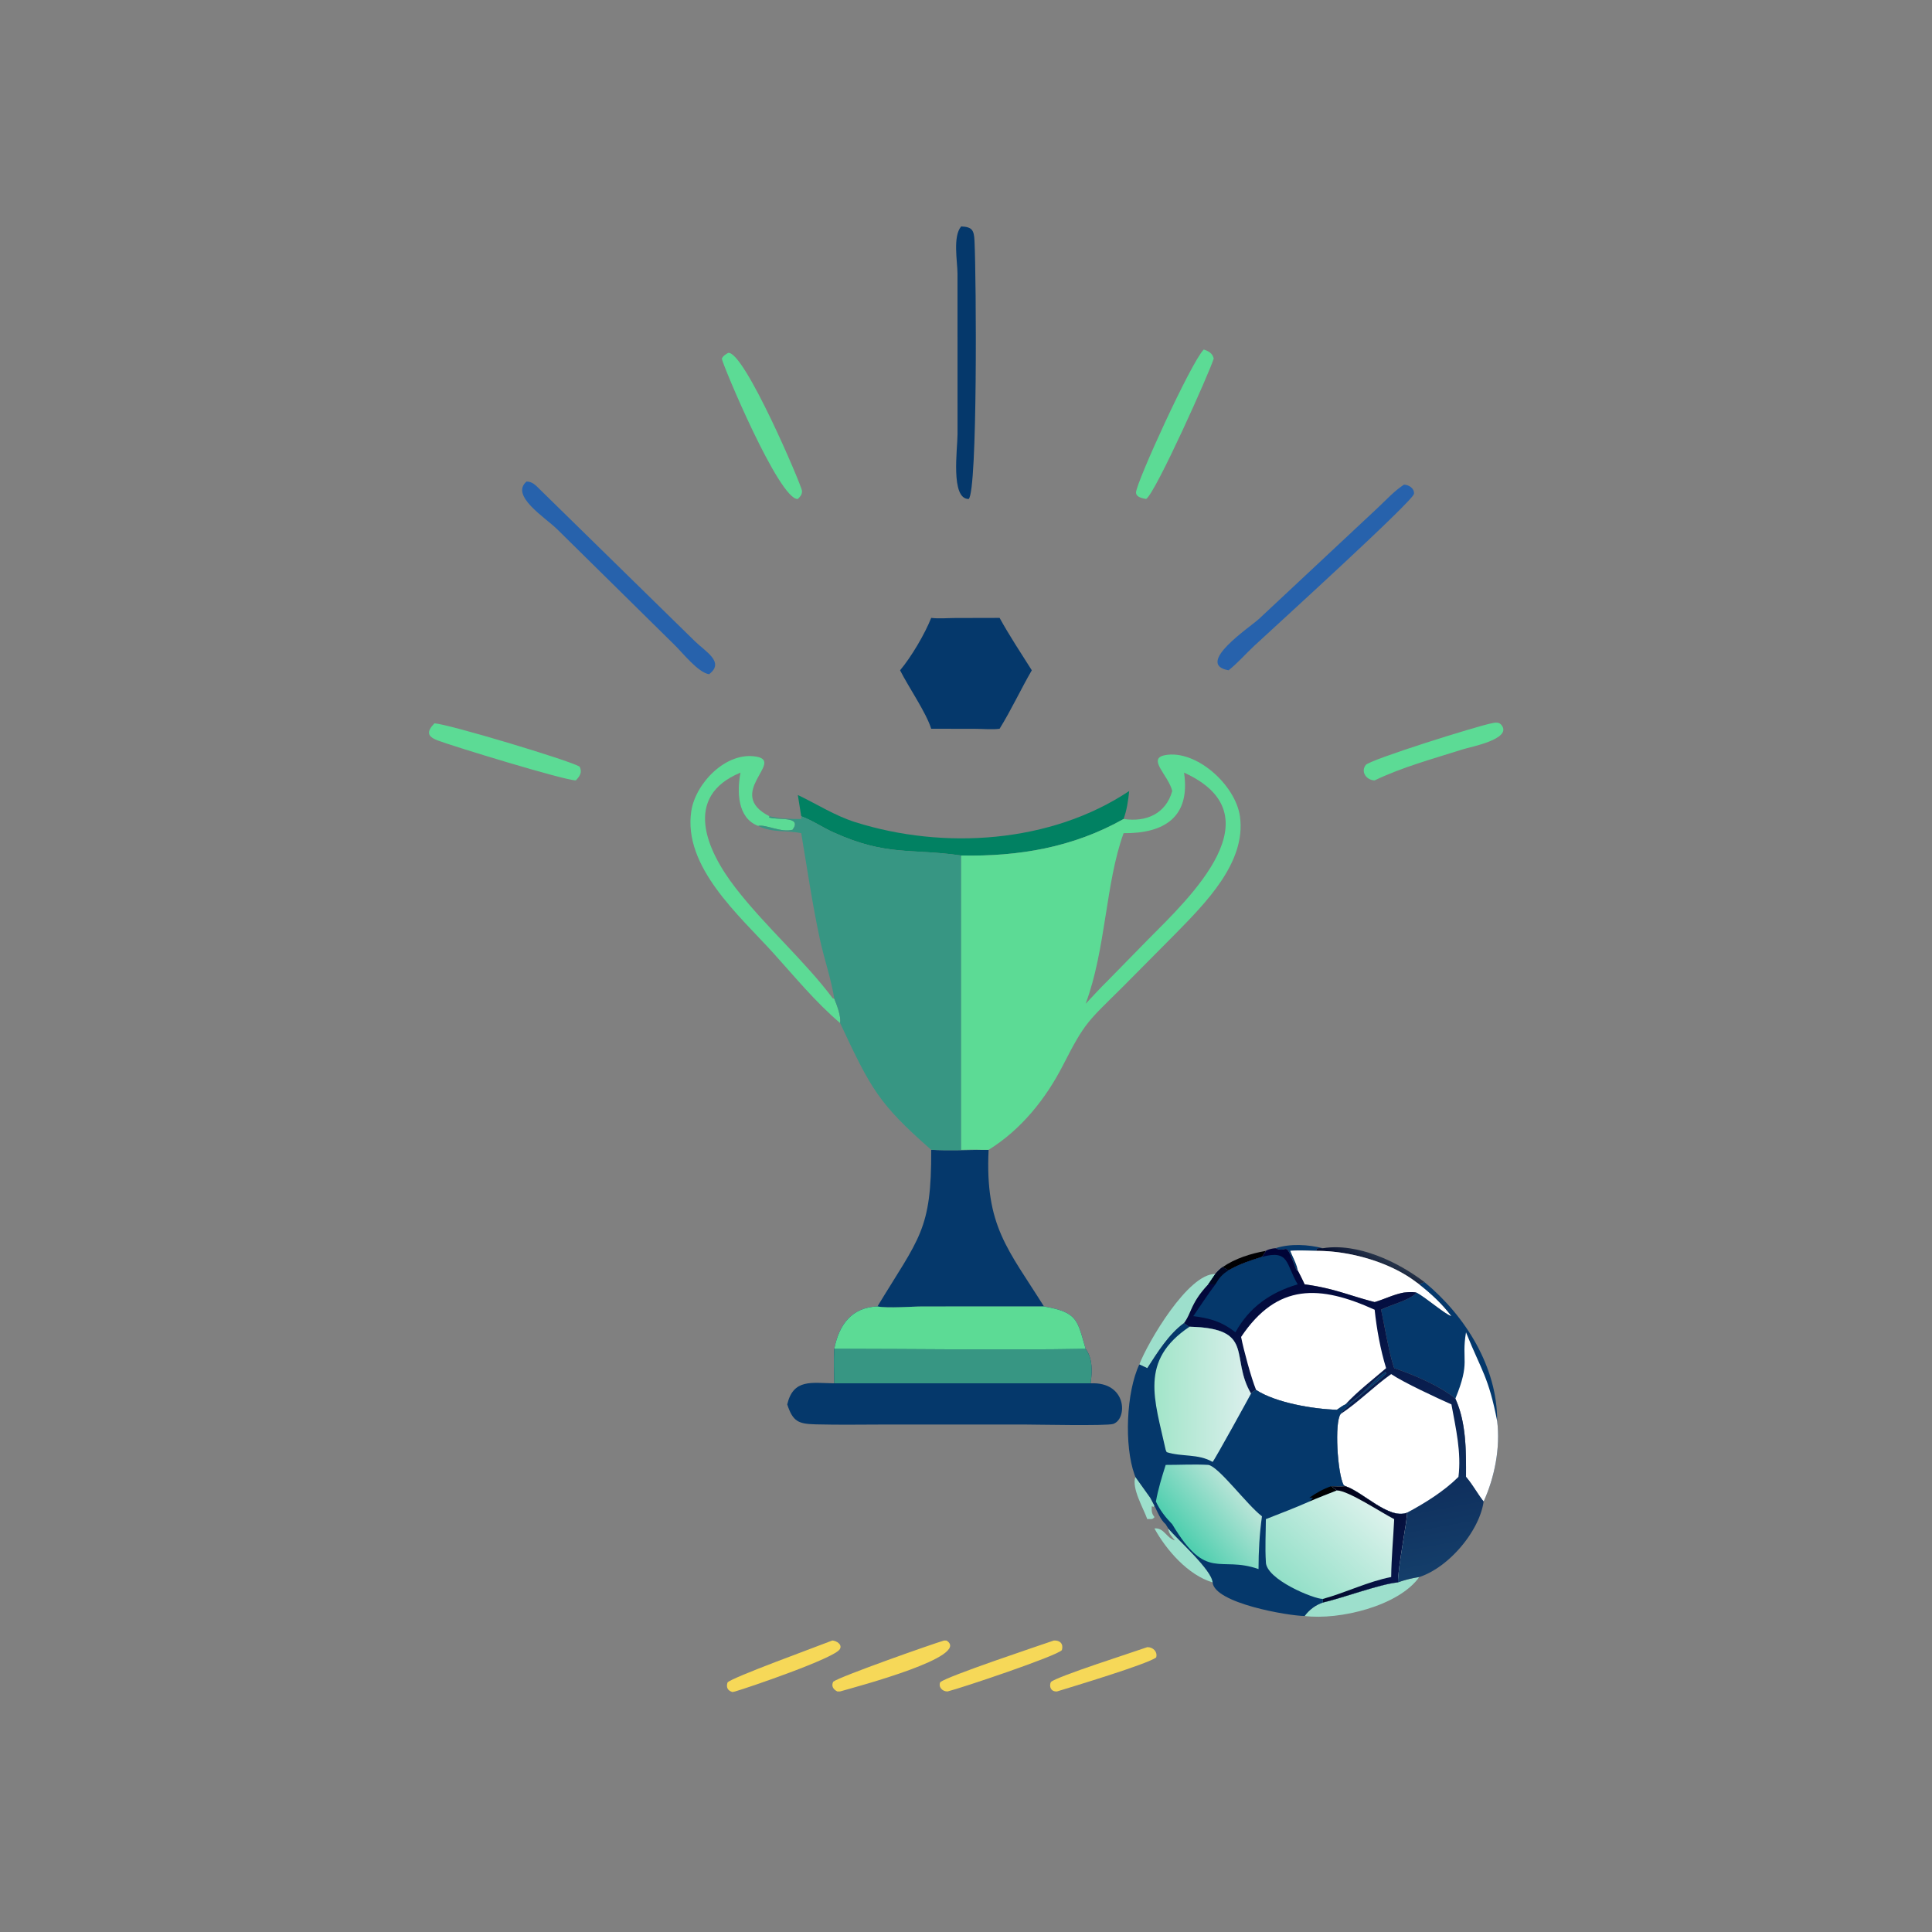<svg xmlns="http://www.w3.org/2000/svg" width="1024" height="1024"><rect width="100%" height="100%" fill="#808080" stroke="none"/><path fill="#05386B" d="M676.02 661.586c7.856-2.554 17.246-1.986 25.154 0-1.092-.048-2.042-.13-3.112.136l-.324 1.252c-4.572-.07-9.284-.382-13.838 0 1.072 2.914 3.644 7.432 3.898 10.342l-.708-.146c-6.48-17.47-4.11-8.382-11.07-11.584z"/><path fill="#000002" d="M647.938 671.648c6.738-4.69 15-7.234 22.996-8.674-.58 1.19-1.406 2.088-2.07 3.206-6.236 1.928-12.018 3.848-17.702 7.136l-3.224-1.668z"/><path fill="#9DDFCC" d="M608.086 805.176c-2.1-5.872-8.39-16.386-6.322-22.396l7.924 11.102 2.18 4.124-.646.82-.666-.86.906.544-1.018-.108c-.064 2.142-.154 3.766 1.344 5.486l-.12.814.198-.546c-1.416 1.632-1.988.688-3.78 1.02z"/><defs><linearGradient id="a" gradientUnits="userSpaceOnUse" x1="362.074" y1="337.116" x2="364.235" y2="332.762"><stop offset="0" stop-color="#020B2E"/><stop offset="1" stop-color="#243147"/></linearGradient></defs><path fill="url(#a)" transform="scale(2)" d="M350.587 330.793c9.135-1.477 19.829 3.546 26.943 9.004-.438.171-1.018.32-1.41.566l-.787-.566c-7.003-5.371-17.749-8.34-26.464-8.31l.162-.626c.535-.133 1.01-.092 1.556-.068z"/><path fill="#9DDFCC" d="M611.868 798.006c1.51 3.158 3.254 7.576 5.976 9.898l1.334 2.202c5.552 6.474 23.148 22.08 23.53 28.592-12.97-3.824-24.512-17.09-30.84-28.592-1.534-1.448-2.61-3.19-3.782-4.93 1.792-.332 2.364.612 3.78-1.02l-.198.546.12-.814c-1.498-1.72-1.408-3.344-1.344-5.486l1.018.108-.906-.544.666.86.646-.82zm0 0l-.646.82-.666-.86.906.544-1.018-.108c-.064 2.142-.154 3.766 1.344 5.486l-.12.814.198-.546c-1.416 1.632-1.988.688-3.78 1.02 1.172 1.74 2.248 3.482 3.782 4.93 5.12-.558 6.412 5.202 10.872 6.348-1.566-2.002-3.43-3.744-3.562-6.348l-1.334-2.202c-2.722-2.322-4.466-6.74-5.976-9.898z"/><path fill="#F6D858" d="M608.086 873.028c3.02-.072 5.58 2.438 4.698 5.472-4.66 3.528-44.248 15.454-52.562 18.006-3.11.208-4.348-2.456-3.244-5.008 3.602-3.084 43.314-15.7 51.108-18.47z"/><path fill="#9DDFCC" d="M603.866 723.184c4.41-11.522 25.868-48.406 40.314-47.93l-3.75 5.472c-9.512 10.148-8.714 15.014-12.862 20.528-8.012 5.744-14.22 15.74-19.482 23.9l-4.22-1.97z"/><path fill="#F6D858" d="M441.154 869.504c2.198.148 5.446 2.076 3.97 4.59-2.84 4.842-48.976 20.55-55.5 22.412l-1.426.306c-2.578-.796-3.408-2.486-2.592-5.064 1.956-2.522 47.402-19.024 55.548-22.244z"/><path fill="#9DDFCC" d="M740.966 838.698c3.67-1.346 7.416-2.248 11.274-2.84-10.872 15.31-42.166 22.934-60.76 20.654 2.526-3.364 5.714-5.78 9.694-7.138 11.376-2.654 30.066-9.746 39.792-10.676z"/><path fill="#F6D858" d="M500.388 869.504l1.308.034c13.24 8.334-46.862 24.206-56.438 26.968l-1.452.014c-2.22-1.112-3.326-2.946-2.162-5.208 3.844-2.842 52.422-19.96 58.744-21.808zm58.18 0c3.378-.172 5.178 1.872 4.254 5.09-2.876 3.206-53.256 20.1-60.59 21.912-2.708.076-4.988-2.322-3.896-4.888 3.668-3.174 51.764-19.186 60.232-22.114z"/><path fill="#5CDB95" d="M790.538 383.37c1.898-.408 3.906-.84 5.314.952 5.812 7.404-16.536 11.568-20.378 12.792-15.676 5-32.022 9.38-46.878 16.508-4.108-.022-7.592-4.36-4.742-8.142 2.148-2.848 58.818-20.58 66.684-22.11zM638.024 185.234c2.55.893 4.632 1.98 5.276 4.788-1.99 6.826-30.75 71.166-35.822 74.458-1.874-.372-5.372-.908-5.356-3.478.03-5.064 29.098-68.862 35.902-75.768zm-252.118 1.818c8.424-1.54 39.014 70.426 39.16 73.062.114 2.054-.878 3.012-2.208 4.366-9.836.722-40.196-71.931-40.266-74.397.72-1.577 1.904-2.157 3.314-3.031zM230.26 383.37c7.42.398 71.228 19.556 76.934 22.94 1.522 2.958.212 5.03-2.002 7.312-6.104-.04-64.6-17.922-73.248-21.188-5.558-2.098-5.938-4.64-1.684-9.064z"/><path fill="#fff" d="M697.738 662.974c17.43-.06 38.922 5.878 52.928 16.62l1.574 1.132c6.352 4.988 12.18 10.388 17.048 16.854-3.188-.776-13.694-9.976-18.622-12.5-2.246-.394-4.266-.212-6.508 0-5.408.958-10.31 3.5-15.562 5.048-14.02-3.61-21.41-7.28-37.116-9.402a132.924 132.924 0 00-3.682-7.41c-.254-2.91-2.826-7.428-3.898-10.342 4.554-.382 9.266-.07 13.838 0z"/><path fill="#2762AC" d="M744.158 256.862c2.576.114 5.558 1.974 5.282 4.858-.354 3.712-72.536 69.338-84.628 80.546-4.564 4.228-8.774 9.176-13.65 13-18.24-3.244 11.446-22.914 16.028-27.148l63.082-58.996c4.44-4.154 8.784-8.97 13.886-12.26zm-465.076-1.64c3.264.044 4.96 2.146 7.118 4.236l82.13 80.434c5.624 5.522 15.932 11.05 7.504 17.458-5.786-.822-14.104-11.436-18.366-15.576l-62.212-61.318c-6.36-6.224-24.994-17.752-16.174-25.234z"/><path fill="#05386B" d="M509.446 120.008c5.808.286 6.776 1.913 7.052 7.575.982 20.183 1.672 132.493-3.068 136.897-9.74.092-5.926-26.562-5.918-34.366l-.016-85.105c-.044-6.563-2.57-19.732 1.95-25.001z"/><path fill="#5CDB95" d="M445.258 542.208c-13.124-11.13-23.982-24.492-35.502-37.204-17.884-19.736-47.858-45.602-43.352-75.14 2.252-14.758 18.53-31.79 34.656-28.8 14.656 2.718-16.974 19.496 6.764 31.57l-.222.626c4.356 1.576 17.858-.944 12.49 6.516-6.112 1.674-14.19-2.964-18.23-2.022-11.18-4.202-11.24-18.48-9.384-28.246-30.52 12.608-18.234 40.922-2.678 61.034 15.984 20.662 36.896 38.894 51.572 58.6l.82.228c1.41 3.502 3.63 9.046 3.066 12.838z"/><path fill="#018162" d="M422.858 421.356c10.24 4.88 19.602 10.982 30.52 14.424 46.836 14.768 103.566 11.18 145.12-16.53-.552 5.204-1.21 9.902-2.97 14.836-26.824 15.11-55.67 19.964-86.082 19.356-26.694-3.91-39.36.554-67.738-12.294-5.792-2.62-11.06-6.292-17.04-8.514l-1.81-11.278z"/><path fill="#05386B" d="M752.24 680.726c.784-.492 1.944-.79 2.82-1.132 21.6 17.828 38.602 44.954 38.476 73.646 1.766 13.992-1.364 29.922-7.186 42.616-3.318-4.228-5.788-8.944-9.334-13.076.042-13.7.16-28.728-5.644-41.462-8.114-6.802-22.426-12.788-32.418-16.164-2.874-8.442-4.916-21.754-6.966-30.97 4.65-2.474 16.08-5.3 18.678-9.104 4.928 2.524 15.434 11.724 18.622 12.5-4.868-6.466-10.696-11.866-17.048-16.854z"/><path fill="#fff" d="M777.016 706.158l.33.826c7.858 19.458 11.638 22.836 16.19 46.256 1.766 13.992-1.364 29.922-7.186 42.616-3.318-4.228-5.788-8.944-9.334-13.076.042-13.7.16-28.728-5.644-41.462 8.174-19.952 3.048-19.822 5.644-35.16z"/><path fill="#05386B" d="M493.55 327.496c4.066.494 8.496.082 12.598.056l23.662-.056c5.196 9.448 11.308 18.646 17.064 27.77-5.894 10.19-10.88 20.982-17.064 30.98-3.862.544-8.378.074-12.324.05l-23.936-.05c-2.614-8.502-11.998-22.058-16.498-30.98 5.818-6.85 13.212-19.358 16.498-27.77zm26.554 281.928h3.882c-1.968 40.504 10.326 52.658 29.344 83.026l-64.106.008c-6.526.006-18.344 1.066-24.166-.008 22.226-36.65 28.718-40.37 28.492-83.026 8.734.46 17.8.154 26.554 0z"/><path fill="#05386B" d="M442.192 714.902c2.454-12.596 9.134-22 22.866-22.452 5.822 1.074 17.64.014 24.166.008l64.106-.008c17.904 3.092 17.608 7.142 22.066 22.452 3.808 5.196 3.524 12.196 2.638 18.294 19.318-.966 19.722 18.904 11.982 21.518-3.35 1.132-41.438.308-47.42.308l-71.902-.004c-12.756-.002-25.568.264-38.314-.08-9.088-.244-12.11-1.344-15.13-10.58 3.252-13.764 12.978-11.318 24.942-11.162-.12-6.092-.372-12.208 0-18.294z"/><path fill="#379683" d="M442.192 714.902c44.36.008 88.86.766 133.204 0 3.808 5.196 3.524 12.196 2.638 18.294H442.192c-.12-6.092-.372-12.208 0-18.294z"/><path fill="#5CDB95" d="M442.192 714.902c2.454-12.596 9.134-22 22.866-22.452 5.822 1.074 17.64.014 24.166.008l64.106-.008c17.904 3.092 17.608 7.142 22.066 22.452-44.344.766-88.844.008-133.204 0z"/><path fill="#379683" d="M424.668 432.634c5.98 2.222 11.248 5.894 17.04 8.514 28.378 12.848 41.044 8.384 67.738 12.294v155.982c3.536-.06 7.13-.244 10.658 0-8.754.154-17.82.46-26.554 0-27.9-24.48-31.93-32.286-48.292-67.216.564-3.792-1.656-9.336-3.066-12.838-1.698-10.728-5.448-21.3-7.726-31.982-3.974-18.614-6.67-37.042-9.798-55.784-7.91-1.654-15.15-.078-22.806-3.85 4.04-.942 12.118 3.696 18.23 2.022 5.368-7.46-8.134-4.94-12.49-6.516l.222-.626c5.708 1.264 11.006 1.528 16.844 1.452v-1.452z"/><defs><linearGradient id="b" gradientUnits="userSpaceOnUse" x1="345.189" y1="329.786" x2="361.944" y2="419.927"><stop offset="0" stop-color="#000236"/><stop offset="1" stop-color="#143E6A"/></linearGradient></defs><path fill="url(#b)" transform="scale(2)" d="M335.467 331.487c.589-.406 1.833-.657 2.543-.694 3.48 1.601 2.295-2.943 5.535 5.792l.354.073a66.462 66.462 0 011.841 3.705c7.853 1.061 11.548 2.896 18.558 4.701 2.626-.774 5.077-2.045 7.781-2.524 1.121-.106 2.131-.197 3.254 0-1.299 1.902-7.014 3.315-9.339 4.552 1.025 4.608 2.046 11.264 3.483 15.485 4.996 1.688 12.152 4.681 16.209 8.082 2.902 6.367 2.843 13.881 2.822 20.731 1.773 2.066 3.008 4.424 4.667 6.538-1.121 7.855-9.243 17.484-17.055 20.001-1.929.296-3.802.747-5.637 1.42-.139-3.525 2.705-17.744 2.363-18.457-4.805 1.835-11.592-5.484-16.297-7.041l-.467-.268c-1.66-3.146-2.469-16.664-.807-18.853.489-1.495 10.132-8.576 12.135-10.756l-.283-.394-.703.523c-3.255 2.377-6.08 6.662-9.875 8.076-.764.325-1.545.963-2.25 1.419-6.156-.149-16.285-1.857-21.426-5.258-.551.3-.935.47-1.338.969-5.683-9.612 1.288-17.283-16.29-17.715-.565-.203-.99-.602-1.461-.967 2.074-2.757 1.675-5.19 6.431-10.264l1.875-2.736c.591-.719 1.12-1.26 1.879-1.803l1.612.834c2.842-1.644 5.733-2.604 8.851-3.568.332-.559.745-1.008 1.035-1.603z"/><path fill="#05386B" d="M668.864 666.18c14.662-3.98 12.566 3.816 18.934 14.546-14.484 4.326-25.632 12.072-32.986 25.432-7.176-5.652-13.406-7.446-22.34-8.578 3.848-5.644 7.608-11.39 11.708-16.854h-3.75l3.75-5.472c1.182-1.438 2.24-2.52 3.758-3.606l3.224 1.668c5.684-3.288 11.466-5.208 17.702-7.136z"/><path fill="#000621" d="M644.18 675.254c1.182-1.438 2.24-2.52 3.758-3.606l3.224 1.668c-3.432 2.106-4.956 4.012-6.982 7.41h-3.75l3.75-5.472z"/><path fill="#fff" d="M737.36 728.302c6.674 4.508 24.154 12.604 31.928 16.056 2.31 12.686 5.344 25.432 3.722 38.422-7.604 7.576-17.844 13.964-27.318 19.004-9.61 3.67-23.184-10.968-32.594-14.082l-.934-.536c-3.32-6.292-4.938-33.328-1.614-37.706 9.456-6.242 17.544-14.59 26.81-21.158zm-79.554-19.682c19.216-28.758 41.918-27.536 70.79-14.436 1.03 10.07 3.094 21.29 6.066 30.97-7.182 6.178-15.144 12.254-21.564 19.204-1.528.65-3.09 1.926-4.5 2.838-12.312-.298-32.57-3.714-42.852-10.516-2.57-6.304-6.57-21.044-7.94-28.06z"/><path fill="#05386B" d="M627.568 701.254c.942.73 1.792 1.528 2.922 1.934 35.156.864 21.214 16.206 32.58 35.43.806-.998 1.574-1.338 2.676-1.938 10.282 6.802 30.54 10.218 42.852 10.516 1.41-.912 2.972-2.188 4.5-2.838 7.59-2.828 13.24-11.398 19.75-16.152l1.406-1.046.566.788c-4.006 4.36-23.292 18.522-24.27 21.512-3.324 4.378-1.706 31.414 1.614 37.706l.934.536c9.41 3.114 22.984 17.752 32.594 14.082.684 1.426-5.004 29.864-4.726 36.914-9.726.93-28.416 8.022-39.792 10.676-3.98 1.358-7.168 3.774-9.694 7.138-8.77-.082-47.806-6.79-48.772-17.814-.382-6.512-17.978-22.118-23.53-28.592l-1.334-2.202c-2.722-2.322-4.466-6.74-5.976-9.898l-2.18-4.124-7.924-11.102-.458-1.244c-5.518-15.41-4.384-43.638 2.56-58.352l4.22 1.97c5.262-8.16 11.47-18.156 19.482-23.9z"/><path fill="#000002" d="M693.944 793.882c3.774-2.676 7.292-4.648 11.672-6.18l2.982 2.26c-4.896 1.932-9.82 3.812-14.654 5.894l1.778-1.642-.05-.436-1.728.104z"/><defs><linearGradient id="c" gradientUnits="userSpaceOnUse" x1="313.856" y1="407.792" x2="328.302" y2="395.827"><stop offset="0" stop-color="#50CFAF"/><stop offset="1" stop-color="#B7E4D7"/></linearGradient></defs><path fill="url(#c)" transform="scale(2)" d="M320.215 388.214c2.775.427 10.137 10.492 14.217 13.622-.648 4.702-.906 9.235-.91 13.983-10.457-3.662-13.648 3.499-22.864-11.867-1.755-1.799-3.274-3.733-4.332-6.024.593-3.317 1.577-6.509 2.596-9.714 3.78.007 7.51-.217 11.293 0z"/><defs><linearGradient id="d" gradientUnits="userSpaceOnUse" x1="306.188" y1="368.856" x2="330.757" y2="369.13"><stop offset="0" stop-color="#A2E5C9"/><stop offset="1" stop-color="#DAEFEC"/></linearGradient></defs><path fill="url(#d)" transform="scale(2)" d="M315.245 351.594c17.578.432 10.607 8.103 16.29 17.715-.028.106-9.745 17.803-10.181 18.109-3.902-2.233-8.149-1.28-12.177-2.588l-.255-.578c-2.911-13.31-7.109-23.68 6.323-32.658z"/><defs><linearGradient id="e" gradientUnits="userSpaceOnUse" x1="341.469" y1="421.07" x2="363.27" y2="397.635"><stop offset="0" stop-color="#91DFC7"/><stop offset="1" stop-color="#DCF2EC"/></linearGradient></defs><path fill="url(#e)" transform="scale(2)" d="M356.549 393.851c4.705 1.557 11.492 8.876 16.297 7.041.342.713-2.502 14.932-2.363 18.457-4.863.465-14.208 4.011-19.896 5.338v-.959c-2.155.133-15.251-5.177-15.12-9.874-.233-3.731-.017-7.525 0-11.266 3.847-1.515 7.726-2.981 11.505-4.66 2.417-1.041 4.879-1.981 7.327-2.947l-1.491-1.13c1.257.053 2.484.094 3.741 0z"/><defs><linearGradient id="f" gradientUnits="userSpaceOnUse" x1="349.553" y1="404.11" x2="370.823" y2="416.095"><stop offset="0" stop-color="#000013"/><stop offset="1" stop-color="#07154A"/></linearGradient></defs><path fill="url(#f)" transform="scale(2)" d="M356.549 393.851c4.705 1.557 11.492 8.876 16.297 7.041.342.713-2.502 14.932-2.363 18.457-4.863.465-14.208 4.011-19.896 5.338v-.959c6.045-1.655 11.975-4.615 18.093-5.799.06-5.125.553-10.222.797-15.341-3.214-1.608-12.191-7.595-15.178-7.607l-1.491-1.13c1.257.053 2.484.094 3.741 0z"/><path fill="#5CDB95" d="M621.316 419.25c-2.044-8.408-13.514-17.176-3.814-19.002 16.406-3.088 37.392 15.754 39.712 32.546 3.358 24.306-18.436 46.004-34.118 62.036l-27.932 28.154c-18.706 18.582-19.96 18.544-31.664 41.448-9.166 17.934-22.274 34.314-39.514 44.992h-3.882c-3.528-.244-7.122-.06-10.658 0V453.442c30.412.608 59.258-4.246 86.082-19.356 12.086 1.782 22.402-2.818 25.788-14.836zm6.252-9.742c3.462 23.356-10.212 32.308-32.04 32.096-9.624 26.488-9.352 61.548-20.132 90.456 3.886-4.122 7.706-8.342 11.752-12.306l21.326-21.776c22.542-22.662 68.594-65.994 19.094-88.47z"/></svg>